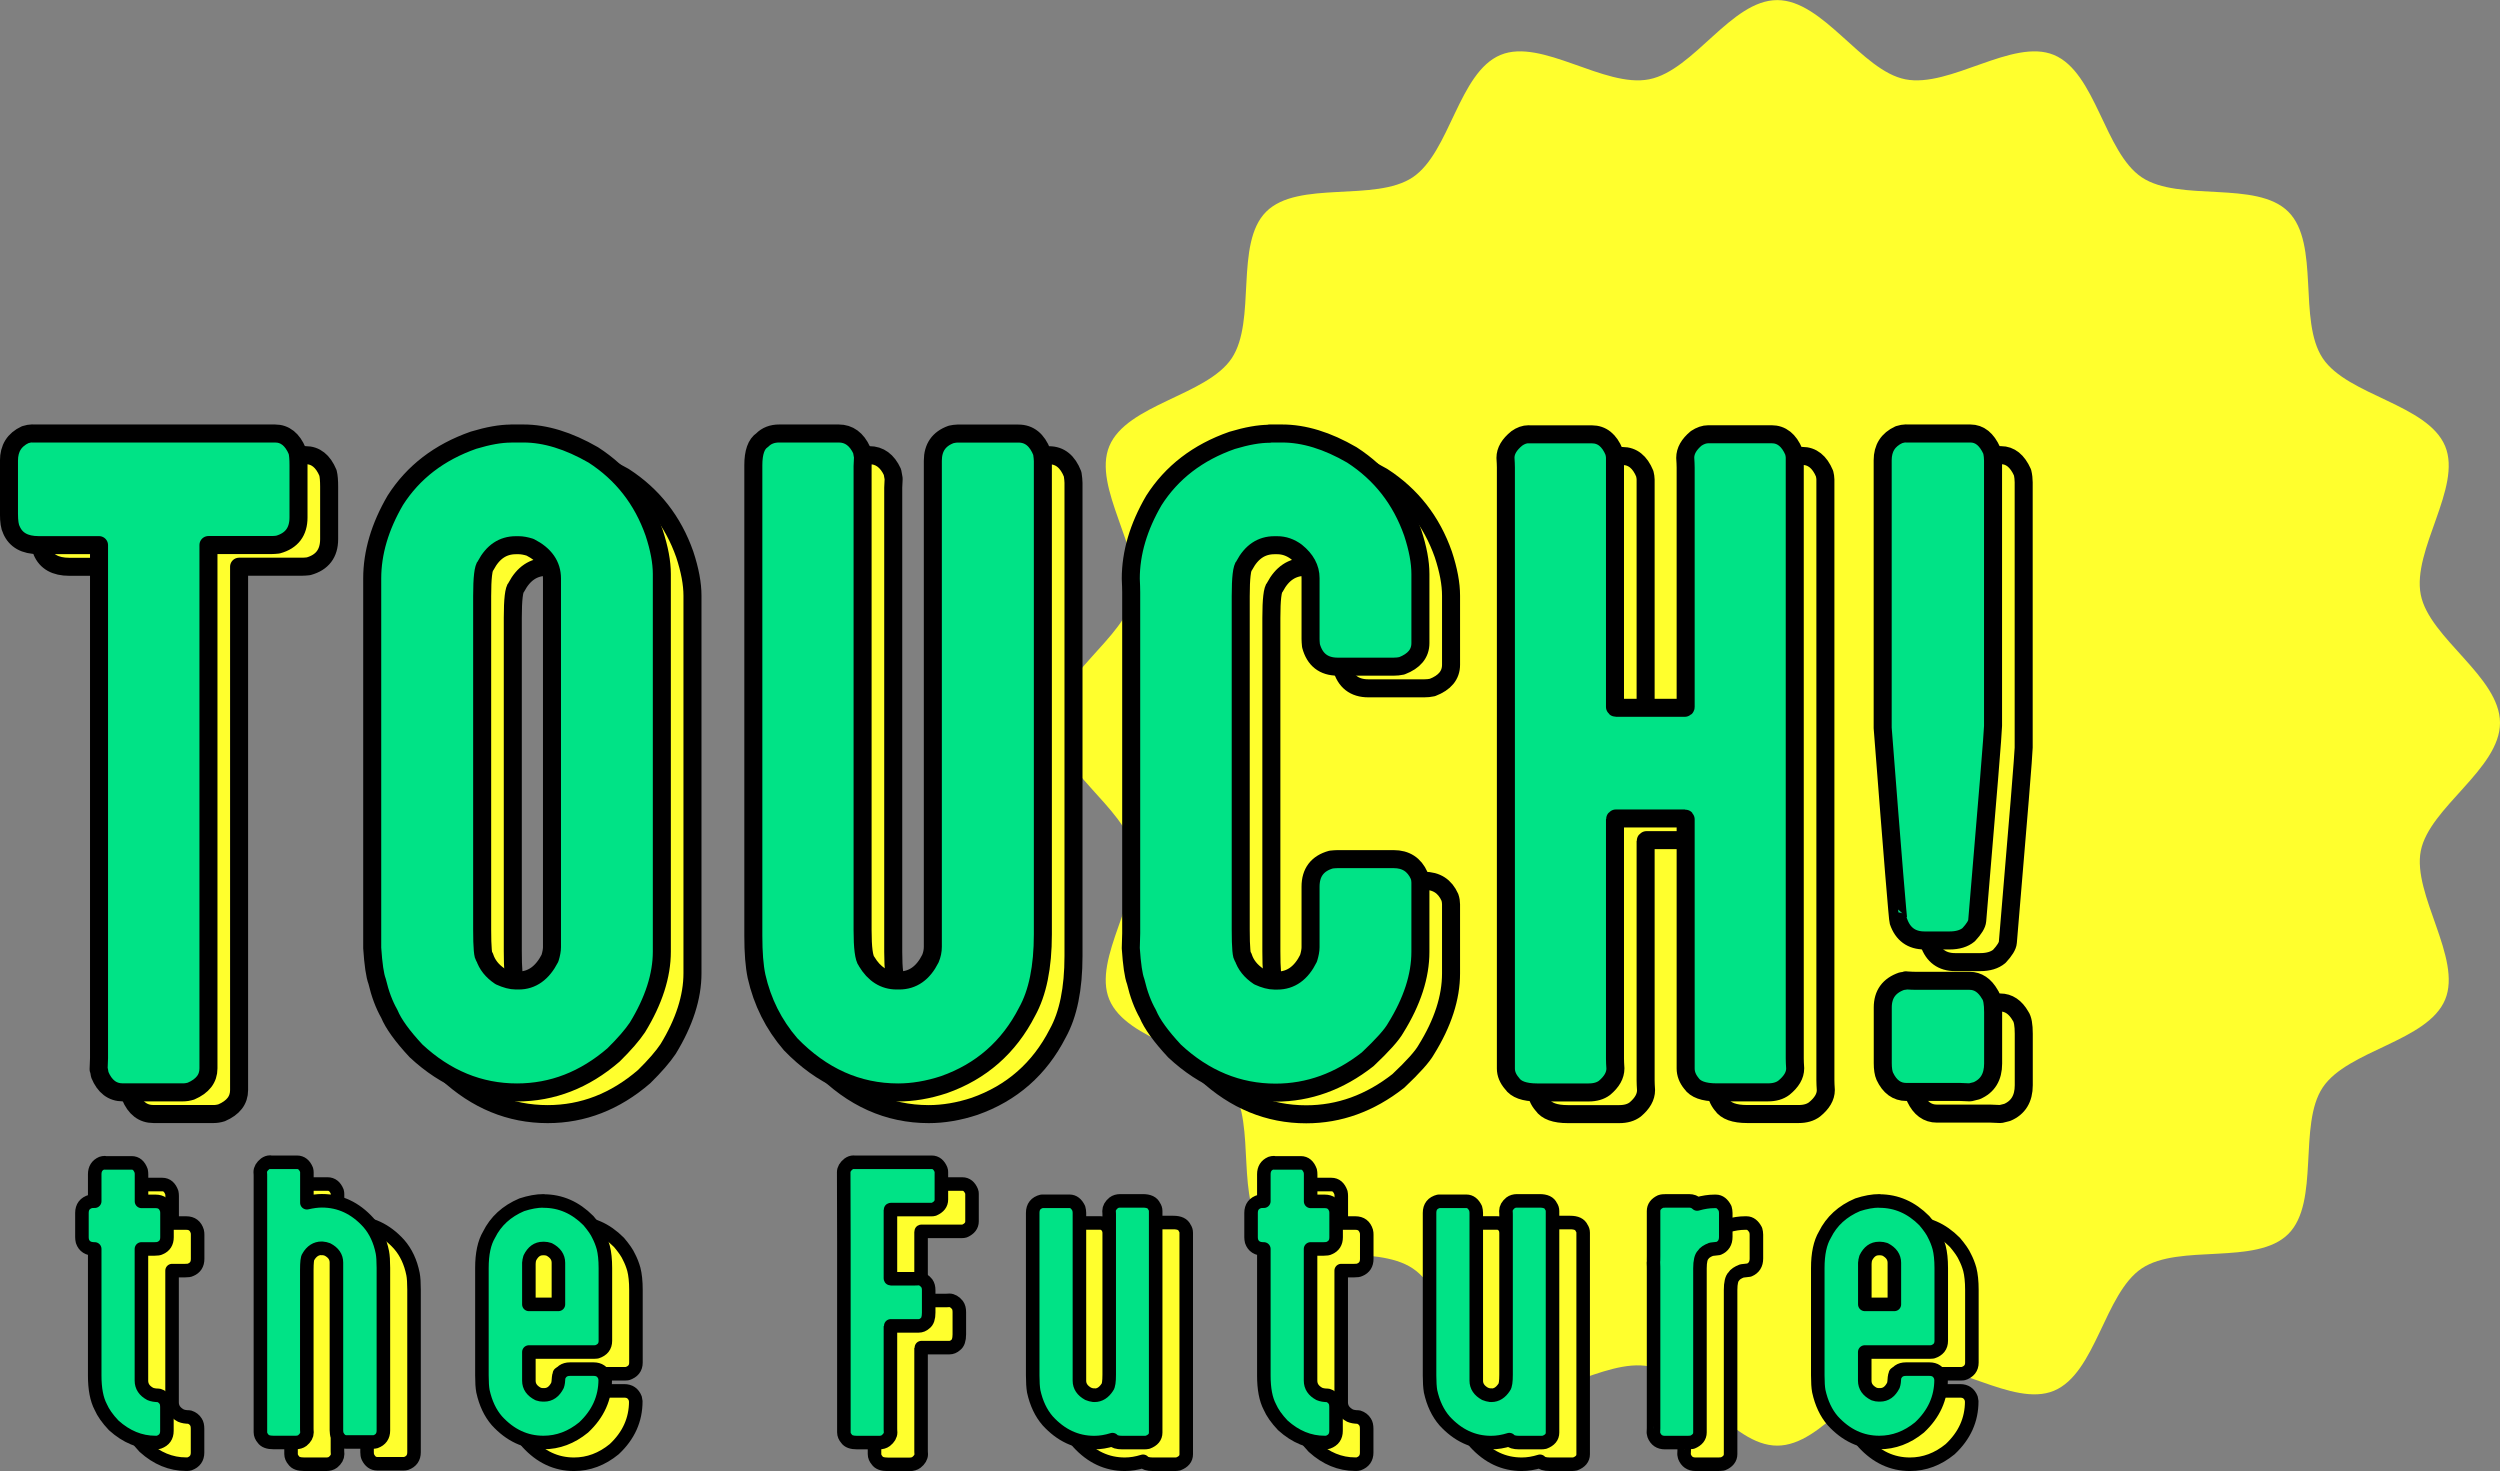 <?xml version="1.0" encoding="UTF-8"?><svg id="_レイヤー_2" xmlns="http://www.w3.org/2000/svg" viewBox="0 0 295.39 173.81"><rect x="0" y="0" width="295.39" height="173.81" fill="#808080" stroke="none"/><defs><style>.cls-1,.cls-2,.cls-3,.cls-4{stroke:#000;stroke-linecap:round;stroke-linejoin:round;}.cls-1,.cls-3{stroke-width:1.6px;}.cls-1,.cls-4,.cls-5{fill:#ffff2d;}.cls-2,.cls-3{fill:#00e386;}.cls-2,.cls-4{stroke-width:2.13px;}</style></defs><g id="ill"><path class="cls-5" d="M295.39,85.41c0,5.44-8.35,9.99-9.36,15.13s4.9,12.69,2.88,17.56c-2.06,4.96-11.51,5.97-14.46,10.38s-.31,13.56-4.07,17.32c-3.77,3.77-12.88,1.1-17.32,4.07-4.41,2.95-5.42,12.4-10.38,14.46-4.87,2.02-12.26-3.93-17.56-2.88-5.14,1.02-9.69,9.36-15.13,9.36s-9.99-8.35-15.13-9.36c-5.3-1.05-12.69,4.9-17.56,2.88-4.96-2.06-5.97-11.51-10.38-14.46-4.44-2.97-13.56-.31-17.32-4.07-3.77-3.77-1.1-12.88-4.07-17.32-2.95-4.41-12.4-5.42-14.46-10.38-2.02-4.87,3.93-12.26,2.88-17.56-1.02-5.14-9.36-9.69-9.36-15.13s8.35-9.99,9.36-15.13c1.05-5.3-4.9-12.69-2.88-17.56,2.06-4.96,11.51-5.97,14.46-10.38,2.97-4.44.31-13.56,4.07-17.32,3.77-3.77,12.88-1.1,17.32-4.07,4.41-2.95,5.42-12.4,10.38-14.46,4.87-2.02,12.26,3.93,17.56,2.88s9.69-9.36,15.13-9.36,9.99,8.35,15.13,9.36c5.3,1.05,12.69-4.9,17.56-2.88,4.96,2.06,5.97,11.51,10.38,14.46,4.44,2.97,13.56.31,17.32,4.07,3.77,3.77,1.1,12.88,4.07,17.32,2.95,4.41,12.4,5.42,14.46,10.38,2.02,4.87-3.93,12.26-2.88,17.56,1.02,5.14,9.36,9.69,9.36,15.13Z"/><path class="cls-4" d="M7.41,53.78h28.7c1.18,0,2.06.7,2.64,2.09.1.39.14.94.14,1.65v6.18c0,1.69-.81,2.76-2.44,3.21-.29.03-.53.05-.72.05h-7.48v61.84c0,1.2-.69,2.09-2.06,2.68-.32.1-.64.15-.96.15h-7.09c-1.25,0-2.16-.7-2.73-2.09-.06-.42-.11-.63-.14-.63.03-.58.05-1.02.05-1.31v-60.63h-7.14c-1.63,0-2.7-.6-3.21-1.8-.19-.36-.29-.99-.29-1.9v-6.28c0-1.46.64-2.48,1.92-3.07.32-.1.59-.15.81-.15Z"/><path class="cls-4" d="M63.99,53.78h1.49c2.56,0,5.3.84,8.24,2.53,3.42,2.21,5.81,5.27,7.19,9.2.61,1.85.91,3.47.91,4.87v44.62c0,2.82-.96,5.81-2.88,8.95-.61.91-1.55,2-2.83,3.26-3.42,2.95-7.22,4.43-11.4,4.43-4.44,0-8.42-1.64-11.93-4.91-1.63-1.75-2.68-3.21-3.16-4.38-.61-1.07-1.09-2.35-1.44-3.84-.26-.68-.45-2-.58-3.94v-43.65c0-3.05.91-6.13,2.73-9.25,2.11-3.31,5.19-5.68,9.25-7.1,1.73-.52,3.19-.78,4.41-.78ZM60.59,73v39.37c0,2.17.1,3.26.29,3.26.29.91.89,1.67,1.82,2.29.7.32,1.33.49,1.87.49h.34c1.56,0,2.79-.88,3.69-2.63.16-.52.24-.96.24-1.31v-43.55c0-1.59-.86-2.82-2.59-3.7-.51-.16-.96-.24-1.34-.24h-.34c-1.53,0-2.71.79-3.55,2.38-.29.26-.43,1.48-.43,3.65Z"/><path class="cls-4" d="M95.68,53.78h7.04c1.21,0,2.12.67,2.73,2,.03.16.08.42.14.78-.03.49-.05.84-.05,1.07v54.84c0,2.08.16,3.31.48,3.7.89,1.49,2.08,2.24,3.55,2.24h.29c1.6,0,2.83-.86,3.69-2.58.19-.45.29-.92.29-1.41v-57.42c0-1.56.72-2.59,2.16-3.11.29-.06.53-.1.72-.1h7.24c1.28,0,2.2.75,2.78,2.24.06.42.1.76.1,1.02v55.91c0,3.86-.62,6.91-1.87,9.15-2.14,4.18-5.42,7.06-9.82,8.61-1.88.62-3.69.92-5.41.92-4.79,0-9.03-1.9-12.7-5.69-2.01-2.33-3.35-5.01-4.03-8.03-.26-1.23-.38-2.82-.38-4.77v-55.62c0-1.52.35-2.51,1.05-2.97.51-.52,1.18-.78,2.01-.78Z"/><path class="cls-4" d="M153.62,53.78h1.49c2.59,0,5.33.84,8.24,2.53,3.42,2.21,5.81,5.27,7.19,9.2.61,1.85.91,3.47.91,4.87v8.17c0,1.23-.74,2.12-2.2,2.68-.32.07-.64.1-.96.1h-6.61c-1.66,0-2.72-.83-3.16-2.48-.03-.32-.05-.58-.05-.78v-7.2c0-1.17-.56-2.21-1.68-3.11-.7-.52-1.45-.78-2.25-.78h-.34c-1.53,0-2.71.79-3.55,2.38-.29.26-.43,1.48-.43,3.65v39.37c0,2.17.1,3.26.29,3.26.29.91.89,1.67,1.82,2.29.7.32,1.33.49,1.87.49h.34c1.6,0,2.83-.88,3.69-2.63.16-.52.24-.96.24-1.31v-7.15c0-1.69.81-2.76,2.44-3.21.32-.03.58-.05.77-.05h6.61c1.44,0,2.44.65,3.02,1.95.1.29.14.57.14.83v8.17c0,2.86-.97,5.86-2.92,9-.45.81-1.55,2.04-3.31,3.7-3.35,2.63-6.98,3.94-10.88,3.94-4.44,0-8.42-1.64-11.93-4.91-1.63-1.75-2.68-3.21-3.16-4.38-.61-1.07-1.09-2.35-1.44-3.84-.26-.68-.45-2-.58-3.94.03-.78.05-1.36.05-1.75v-40.29c0-.42-.02-.96-.05-1.61,0-3.05.91-6.13,2.73-9.25,2.11-3.31,5.19-5.68,9.25-7.1,1.73-.52,3.19-.78,4.41-.78Z"/><path class="cls-4" d="M184.23,53.88h7.48c1.18,0,2.06.7,2.63,2.09.06.26.1.49.1.68v29.44c.03.07.06.1.1.1h8.15c.06,0,.1-.03.1-.1v-28.27c0-.32-.02-.71-.05-1.17,0-.81.43-1.57,1.29-2.29.48-.32.96-.49,1.44-.49h7.47c1.18,0,2.06.7,2.64,2.09.06.26.1.49.1.68v70.99c0,.33.02.71.05,1.17,0,.81-.45,1.57-1.34,2.29-.48.36-1.1.54-1.87.54h-6.09c-1.5,0-2.49-.36-2.97-1.07-.45-.55-.67-1.14-.67-1.75v-29.44c0-.06-.03-.1-.1-.1h-8.15c-.06.03-.1.07-.1.1v28.27c0,.33.02.71.05,1.17,0,.81-.43,1.57-1.29,2.29-.48.36-1.1.54-1.87.54h-6.09c-1.5,0-2.49-.36-2.97-1.07-.48-.55-.72-1.14-.72-1.75V57.82c0-.32-.02-.71-.05-1.17,0-.81.45-1.57,1.34-2.29.45-.32.91-.49,1.39-.49Z"/><path class="cls-4" d="M228.81,53.78h7.62c1.09,0,1.93.68,2.54,2.04.1.42.14.81.14,1.17v31.34c0,.62-.62,8.29-1.87,23.01-.03.42-.37.97-1.01,1.66-.54.45-1.29.68-2.25.68h-2.97c-1.53,0-2.56-.75-3.07-2.24-.06,0-.69-7.62-1.87-22.87v-31.63c0-1.43.64-2.43,1.92-3.02.32-.1.59-.15.81-.15ZM228.81,118.4c.51.03.91.05,1.2.05h6.33c.99,0,1.79.54,2.4,1.61.26.36.38,1.05.38,2.09v6.08c0,1.59-.66,2.66-1.96,3.21l-.77.19c-.54-.03-.94-.05-1.2-.05h-6.33c-1.12,0-1.96-.62-2.54-1.85-.16-.36-.24-.88-.24-1.56v-6.57c0-1.56.75-2.59,2.25-3.11.32-.03.48-.06.48-.1Z"/><path class="cls-1" d="M15.98,139.96h3.2c.52,0,.89.32,1.12.95.03.14.04.28.04.41v3.19h1.67c.67,0,1.1.33,1.3.99.03.11.04.24.04.39v2.86c0,.62-.27,1.05-.82,1.28-.12.07-.34.1-.65.1h-1.55v15.56c0,.68.35,1.2,1.04,1.57.26.11.59.17,1,.17.35.11.62.31.79.6.12.18.18.44.18.79v2.81c0,.66-.31,1.1-.94,1.33-.09.03-.18.04-.26.04h-.16c-1.79,0-3.44-.68-4.93-2.03-.73-.77-1.24-1.5-1.53-2.17-.48-.91-.71-2.15-.71-3.71v-14.96h-.04c-.73,0-1.2-.3-1.41-.91-.04-.17-.06-.32-.06-.48v-2.86c0-.72.35-1.17,1.04-1.37.12-.01.22-.02.31-.02h.16v-3.19c0-.62.27-1.06.82-1.3.12-.04.24-.06.35-.06Z"/><path class="cls-1" d="M35.54,139.9h3.18c.5,0,.88.3,1.12.89.03.11.04.21.04.29v3.6c.65-.15,1.24-.23,1.77-.23,2.12,0,3.95.86,5.5,2.57.82.94,1.37,2.11,1.65,3.52.08.41.12,1.03.12,1.84v19.21c0,.66-.31,1.1-.92,1.32-.11.03-.2.04-.29.04h-3.14c-.48,0-.84-.26-1.1-.79-.07-.15-.1-.34-.1-.58v-19.83c0-.66-.35-1.18-1.06-1.55-.18-.07-.39-.12-.63-.14l-.04.02s-.02,0-.02-.02c-.65,0-1.18.34-1.57,1.01-.12.14-.18.66-.18,1.57v18.67c0,.14,0,.3.02.5,0,.34-.18.67-.55.97-.2.15-.47.23-.79.23h-2.59c-.64,0-1.06-.15-1.26-.46-.2-.23-.31-.48-.31-.75v-30.24c0-.14,0-.3-.02-.5,0-.34.19-.67.57-.97.19-.14.39-.21.59-.21Z"/><path class="cls-1" d="M67.84,144.48c2,0,3.76.77,5.3,2.32.58.69.98,1.26,1.18,1.72.23.44.42.92.57,1.45.16.62.25,1.43.25,2.44v8.59c0,.65-.34,1.08-1.02,1.3-.12.01-.22.02-.29.02h-7.73v3.39c0,.68.37,1.2,1.1,1.57.2.07.39.1.55.1h.16c.67,0,1.19-.37,1.57-1.12.07-.19.12-.52.14-.99.23-.62.67-.93,1.33-.93h2.81c.64,0,1.07.3,1.3.89.03.12.05.24.06.35,0,2.18-.85,4.06-2.55,5.65-1.45,1.19-3.04,1.78-4.75,1.78-2.11,0-3.94-.86-5.5-2.57-.79-.91-1.34-2.08-1.65-3.5-.08-.44-.12-1.06-.12-1.86v-12.69c0-1.68.28-2.99.84-3.93.79-1.6,2.08-2.78,3.87-3.54.92-.3,1.78-.46,2.57-.46ZM66.11,151.78v4.91h3.49v-4.91c0-.68-.37-1.21-1.1-1.59-.22-.07-.41-.1-.57-.1h-.16c-.67,0-1.18.37-1.55,1.12-.07.22-.1.41-.1.58Z"/><path class="cls-1" d="M104.48,139.9h9.23c.49,0,.86.3,1.1.89.03.07.04.16.04.27v3.25c0,.5-.29.88-.88,1.14-.11.03-.2.04-.29.04h-4.81s-.04.01-.04.04v8.09s.01.04.04.04h2.81c.14,0,.3,0,.49-.02.34,0,.66.19.96.56.15.21.22.48.22.83v2.63c0,.63-.14,1.06-.43,1.26-.23.21-.48.31-.75.31h-3.3s-.04.03-.04.04v12.05c0,.14,0,.3.02.5,0,.34-.19.67-.57.97-.2.15-.47.23-.79.23h-2.59c-.64,0-1.06-.15-1.26-.46-.2-.23-.31-.48-.31-.75v-22.46c0-2.01,0-4.77-.02-8.28,0-.34.19-.67.57-.97.19-.14.39-.21.59-.21Z"/><path class="cls-1" d="M135.99,144.45h2.65c.71,0,1.15.21,1.34.64.12.17.18.35.18.56v26.18c0,.52-.31.9-.94,1.14-.14.03-.27.04-.41.04h-2.59c-.58,0-.97-.12-1.16-.35-.73.23-1.45.35-2.16.35-2.11,0-3.94-.86-5.5-2.57-.79-.91-1.34-2.07-1.65-3.48-.08-.48-.12-1.11-.12-1.88v-19.21c0-.73.36-1.19,1.08-1.37h3.28c.45,0,.81.28,1.08.83.05.18.08.36.08.54v19.83c0,.65.35,1.17,1.04,1.55.19.08.41.14.65.17l.04-.02h.04s.02,0,.02.02c.6,0,1.1-.32,1.51-.95.15-.18.22-.68.22-1.49v-18.83c0-.14,0-.3-.02-.5,0-.34.18-.67.55-.97.2-.15.46-.23.77-.23Z"/><path class="cls-1" d="M154.12,139.96h3.2c.52,0,.89.32,1.12.95.03.14.04.28.04.41v3.19h1.67c.67,0,1.1.33,1.3.99.03.11.04.24.04.39v2.86c0,.62-.27,1.05-.82,1.28-.12.07-.34.1-.65.1h-1.55v15.56c0,.68.35,1.2,1.04,1.57.26.11.59.17,1,.17.35.11.62.31.79.6.12.18.18.44.18.79v2.81c0,.66-.31,1.1-.94,1.33-.09.03-.18.04-.26.04h-.16c-1.79,0-3.44-.68-4.93-2.03-.73-.77-1.24-1.5-1.53-2.17-.48-.91-.71-2.15-.71-3.71v-14.96h-.04c-.73,0-1.2-.3-1.41-.91-.04-.17-.06-.32-.06-.48v-2.86c0-.72.35-1.17,1.04-1.37.12-.01.22-.02.31-.02h.16v-3.19c0-.62.27-1.06.82-1.3.12-.04.24-.06.35-.06Z"/><path class="cls-1" d="M182.89,144.45h2.65c.71,0,1.15.21,1.34.64.12.17.18.35.18.56v26.18c0,.52-.31.9-.94,1.14-.14.03-.27.04-.41.04h-2.59c-.58,0-.97-.12-1.16-.35-.73.23-1.45.35-2.16.35-2.11,0-3.94-.86-5.5-2.57-.79-.91-1.34-2.07-1.65-3.48-.08-.48-.12-1.11-.12-1.88v-19.21c0-.73.36-1.19,1.08-1.37h3.28c.45,0,.81.28,1.08.83.05.18.08.36.08.54v19.83c0,.65.35,1.17,1.04,1.55.19.08.41.14.65.17l.04-.02h.04s.02,0,.02.02c.6,0,1.1-.32,1.51-.95.15-.18.22-.68.22-1.49v-18.83c0-.14,0-.3-.02-.5,0-.34.18-.67.55-.97.2-.15.46-.23.77-.23Z"/><path class="cls-1" d="M200.54,144.45h2.65c.38,0,.7.12.96.37.73-.21,1.41-.31,2.02-.31h.2c.43,0,.79.28,1.08.83.05.18.08.36.08.54v2.82c0,.68-.29,1.13-.86,1.37-.18.03-.46.06-.86.1-.49.19-.81.41-.96.66-.24.23-.37.77-.37,1.59v19.39c0,.52-.31.91-.92,1.16-.22.03-.43.04-.63.04h-2.59c-.64,0-1.07-.3-1.3-.89-.03-.19-.05-.29-.06-.29.01-.22.02-.39.02-.52v-18.63c0-.29,0-.61-.02-.97.01-.04.02-.28.02-.72v-5.34c0-.48.27-.86.82-1.12.15-.06.39-.08.71-.08Z"/><path class="cls-1" d="M225.69,144.48c2,0,3.76.77,5.3,2.32.58.69.98,1.26,1.18,1.72.23.44.42.92.57,1.45.16.62.25,1.43.25,2.44v8.59c0,.65-.34,1.08-1.02,1.3-.12.01-.22.02-.29.02h-7.73v3.39c0,.68.37,1.2,1.1,1.57.2.07.39.1.55.1h.16c.67,0,1.19-.37,1.57-1.12.07-.19.12-.52.14-.99.23-.62.67-.93,1.33-.93h2.81c.64,0,1.07.3,1.3.89.03.12.05.24.06.35,0,2.18-.85,4.06-2.55,5.65-1.45,1.19-3.04,1.78-4.75,1.78-2.11,0-3.94-.86-5.5-2.57-.79-.91-1.34-2.08-1.65-3.5-.08-.44-.12-1.06-.12-1.86v-12.69c0-1.68.28-2.99.84-3.93.79-1.6,2.08-2.78,3.87-3.54.92-.3,1.78-.46,2.57-.46ZM223.95,151.78v4.91h3.49v-4.91c0-.68-.37-1.21-1.1-1.59-.22-.07-.41-.1-.57-.1h-.16c-.67,0-1.18.37-1.55,1.12-.07.22-.1.41-.1.58Z"/><path class="cls-2" d="M3.79,51.22h28.7c1.18,0,2.06.7,2.64,2.09.1.39.14.94.14,1.65v6.18c0,1.69-.81,2.76-2.44,3.21-.29.03-.53.05-.72.05h-7.48v61.84c0,1.2-.69,2.09-2.06,2.68-.32.1-.64.15-.96.15h-7.09c-1.25,0-2.16-.7-2.73-2.09-.06-.42-.11-.63-.14-.63.03-.58.05-1.02.05-1.31v-60.63h-7.14c-1.63,0-2.7-.6-3.21-1.8-.19-.36-.29-.99-.29-1.9v-6.28c0-1.46.64-2.48,1.92-3.07.32-.1.59-.15.81-.15Z"/><path class="cls-2" d="M60.37,51.22h1.49c2.56,0,5.3.84,8.24,2.53,3.42,2.21,5.81,5.27,7.19,9.2.61,1.85.91,3.47.91,4.87v44.62c0,2.82-.96,5.81-2.88,8.95-.61.91-1.55,2-2.83,3.26-3.42,2.95-7.22,4.43-11.4,4.43-4.44,0-8.42-1.64-11.93-4.91-1.63-1.75-2.68-3.21-3.16-4.38-.61-1.07-1.09-2.35-1.44-3.84-.26-.68-.45-2-.58-3.94v-43.65c0-3.05.91-6.13,2.73-9.25,2.11-3.31,5.19-5.68,9.25-7.1,1.73-.52,3.19-.78,4.41-.78ZM56.97,70.44v39.37c0,2.17.1,3.26.29,3.26.29.91.89,1.67,1.82,2.29.7.32,1.33.49,1.87.49h.34c1.56,0,2.79-.88,3.69-2.63.16-.52.24-.96.24-1.31v-43.55c0-1.59-.86-2.82-2.59-3.7-.51-.16-.96-.24-1.34-.24h-.34c-1.53,0-2.71.79-3.55,2.38-.29.26-.43,1.48-.43,3.65Z"/><path class="cls-2" d="M92.06,51.22h7.04c1.21,0,2.12.67,2.73,2,.03.16.08.42.14.78-.03.49-.05.84-.05,1.07v54.84c0,2.08.16,3.31.48,3.7.89,1.49,2.08,2.24,3.55,2.24h.29c1.6,0,2.83-.86,3.69-2.58.19-.45.29-.92.29-1.41v-57.42c0-1.56.72-2.59,2.16-3.11.29-.06.53-.1.72-.1h7.24c1.28,0,2.2.75,2.78,2.24.06.42.1.76.1,1.02v55.91c0,3.86-.62,6.91-1.87,9.15-2.14,4.18-5.42,7.06-9.82,8.61-1.88.62-3.69.92-5.41.92-4.79,0-9.03-1.9-12.7-5.69-2.01-2.33-3.35-5.01-4.03-8.03-.26-1.23-.38-2.82-.38-4.77v-55.62c0-1.52.35-2.51,1.05-2.97.51-.52,1.18-.78,2.01-.78Z"/><path class="cls-2" d="M150,51.22h1.49c2.59,0,5.33.84,8.24,2.53,3.42,2.21,5.81,5.27,7.19,9.2.61,1.85.91,3.47.91,4.87v8.17c0,1.23-.74,2.12-2.2,2.68-.32.07-.64.1-.96.1h-6.61c-1.66,0-2.72-.83-3.16-2.48-.03-.32-.05-.58-.05-.78v-7.2c0-1.17-.56-2.21-1.68-3.11-.7-.52-1.45-.78-2.25-.78h-.34c-1.53,0-2.71.79-3.55,2.38-.29.26-.43,1.48-.43,3.65v39.37c0,2.17.1,3.26.29,3.26.29.91.89,1.67,1.82,2.29.7.32,1.33.49,1.87.49h.34c1.6,0,2.83-.88,3.69-2.63.16-.52.24-.96.24-1.31v-7.15c0-1.69.81-2.76,2.44-3.21.32-.03.58-.05.77-.05h6.61c1.44,0,2.44.65,3.02,1.95.1.29.14.57.14.83v8.17c0,2.86-.97,5.86-2.92,9-.45.81-1.55,2.04-3.31,3.7-3.35,2.63-6.98,3.94-10.88,3.94-4.44,0-8.42-1.64-11.93-4.91-1.63-1.75-2.68-3.21-3.16-4.38-.61-1.07-1.09-2.35-1.44-3.84-.26-.68-.45-2-.58-3.94.03-.78.05-1.36.05-1.75v-40.29c0-.42-.02-.96-.05-1.61,0-3.05.91-6.13,2.73-9.25,2.11-3.31,5.19-5.68,9.25-7.1,1.73-.52,3.19-.78,4.41-.78Z"/><path class="cls-2" d="M180.61,51.32h7.48c1.18,0,2.06.7,2.63,2.09.06.26.1.49.1.68v29.44c.03.07.06.1.1.1h8.15c.06,0,.1-.03.1-.1v-28.27c0-.32-.02-.71-.05-1.17,0-.81.43-1.57,1.29-2.29.48-.32.96-.49,1.44-.49h7.47c1.18,0,2.06.7,2.64,2.09.06.26.1.49.1.68v70.99c0,.33.02.71.05,1.17,0,.81-.45,1.57-1.34,2.29-.48.36-1.1.54-1.87.54h-6.09c-1.5,0-2.49-.36-2.97-1.07-.45-.55-.67-1.14-.67-1.75v-29.44c0-.06-.03-.1-.1-.1h-8.15c-.06.03-.1.07-.1.1v28.27c0,.33.02.71.05,1.17,0,.81-.43,1.57-1.29,2.29-.48.36-1.1.54-1.87.54h-6.09c-1.5,0-2.49-.36-2.97-1.07-.48-.55-.72-1.14-.72-1.75V55.26c0-.32-.02-.71-.05-1.17,0-.81.45-1.57,1.34-2.29.45-.32.91-.49,1.39-.49Z"/><path class="cls-2" d="M225.19,51.22h7.62c1.09,0,1.93.68,2.54,2.04.1.42.14.81.14,1.17v31.34c0,.62-.62,8.29-1.87,23.01-.03.42-.37.97-1.01,1.66-.54.45-1.29.68-2.25.68h-2.97c-1.53,0-2.56-.75-3.07-2.24-.06,0-.69-7.62-1.87-22.87v-31.63c0-1.43.64-2.43,1.92-3.02.32-.1.59-.15.81-.15ZM225.19,115.84c.51.03.91.05,1.2.05h6.33c.99,0,1.79.54,2.4,1.61.26.36.38,1.05.38,2.09v6.08c0,1.59-.66,2.66-1.96,3.21l-.77.19c-.54-.03-.94-.05-1.2-.05h-6.33c-1.12,0-1.96-.62-2.54-1.85-.16-.36-.24-.88-.24-1.56v-6.57c0-1.56.75-2.59,2.25-3.11.32-.03.48-.06.48-.1Z"/><path class="cls-3" d="M12.36,137.4h3.2c.52,0,.89.32,1.12.95.03.14.04.28.04.41v3.19h1.67c.67,0,1.1.33,1.3.99.03.11.04.24.04.39v2.86c0,.62-.27,1.05-.82,1.28-.12.07-.34.1-.65.1h-1.55v15.56c0,.68.35,1.2,1.04,1.57.26.11.59.17,1,.17.35.11.62.31.79.6.12.18.18.44.18.79v2.81c0,.66-.31,1.1-.94,1.33-.09.03-.18.04-.26.04h-.16c-1.79,0-3.44-.68-4.93-2.03-.73-.77-1.24-1.5-1.53-2.17-.48-.91-.71-2.15-.71-3.71v-14.96h-.04c-.73,0-1.2-.3-1.41-.91-.04-.17-.06-.32-.06-.48v-2.86c0-.72.35-1.17,1.04-1.37.12-.01.22-.02.31-.02h.16v-3.19c0-.62.27-1.06.82-1.3.12-.04.24-.06.35-.06Z"/><path class="cls-3" d="M31.92,137.33h3.18c.5,0,.88.3,1.12.89.03.11.04.21.04.29v3.6c.65-.15,1.24-.23,1.77-.23,2.12,0,3.95.86,5.5,2.57.82.94,1.37,2.11,1.65,3.52.08.41.12,1.03.12,1.84v19.21c0,.66-.31,1.1-.92,1.32-.11.03-.2.04-.29.04h-3.14c-.48,0-.84-.26-1.1-.79-.07-.15-.1-.34-.1-.58v-19.83c0-.66-.35-1.18-1.06-1.55-.18-.07-.39-.12-.63-.14l-.04.02s-.02,0-.02-.02c-.65,0-1.18.34-1.57,1.01-.12.14-.18.66-.18,1.57v18.67c0,.14,0,.3.02.5,0,.34-.18.67-.55.97-.2.15-.47.23-.79.23h-2.59c-.64,0-1.06-.15-1.26-.46-.2-.23-.31-.48-.31-.75v-30.24c0-.14,0-.3-.02-.5,0-.34.19-.67.57-.97.19-.14.39-.21.59-.21Z"/><path class="cls-3" d="M64.23,141.91c2,0,3.76.77,5.3,2.32.58.69.98,1.26,1.18,1.72.23.44.42.92.57,1.45.16.62.25,1.43.25,2.44v8.59c0,.65-.34,1.08-1.02,1.3-.12.01-.22.02-.29.02h-7.73v3.39c0,.68.37,1.2,1.1,1.57.2.07.39.1.55.1h.16c.67,0,1.19-.37,1.57-1.12.07-.19.12-.52.14-.99.23-.62.67-.93,1.33-.93h2.81c.64,0,1.07.3,1.3.89.03.12.05.24.06.35,0,2.18-.85,4.06-2.55,5.65-1.45,1.19-3.04,1.78-4.75,1.78-2.11,0-3.94-.86-5.5-2.57-.79-.91-1.34-2.08-1.65-3.5-.08-.44-.12-1.06-.12-1.86v-12.69c0-1.68.28-2.99.84-3.93.79-1.6,2.08-2.78,3.87-3.54.92-.3,1.78-.46,2.57-.46ZM62.49,149.21v4.91h3.49v-4.91c0-.68-.37-1.21-1.1-1.59-.22-.07-.41-.1-.57-.1h-.16c-.67,0-1.18.37-1.55,1.12-.07.22-.1.41-.1.58Z"/><path class="cls-3" d="M100.86,137.33h9.23c.49,0,.86.3,1.1.89.03.07.04.16.04.27v3.25c0,.5-.29.88-.88,1.14-.11.03-.2.04-.29.04h-4.81s-.04.01-.04.04v8.09s.01.04.04.04h2.81c.14,0,.3,0,.49-.02.34,0,.66.19.96.56.15.21.22.48.22.83v2.63c0,.63-.14,1.06-.43,1.26-.23.21-.48.31-.75.31h-3.3s-.04.03-.04.04v12.05c0,.14,0,.3.02.5,0,.34-.19.67-.57.97-.2.15-.47.23-.79.23h-2.59c-.64,0-1.06-.15-1.26-.46-.2-.23-.31-.48-.31-.75v-22.46c0-2.01,0-4.77-.02-8.28,0-.34.19-.67.57-.97.19-.14.39-.21.59-.21Z"/><path class="cls-3" d="M132.38,141.89h2.65c.71,0,1.15.21,1.34.64.12.17.18.35.18.56v26.18c0,.52-.31.9-.94,1.14-.14.03-.27.04-.41.04h-2.59c-.58,0-.97-.12-1.16-.35-.73.23-1.45.35-2.16.35-2.11,0-3.94-.86-5.5-2.57-.79-.91-1.34-2.07-1.65-3.48-.08-.48-.12-1.11-.12-1.88v-19.21c0-.73.36-1.19,1.08-1.37h3.28c.45,0,.81.28,1.08.83.05.18.08.36.08.54v19.83c0,.65.35,1.17,1.04,1.55.19.08.41.14.65.17l.04-.02h.04s.02,0,.02.02c.6,0,1.1-.32,1.51-.95.15-.18.22-.68.22-1.49v-18.83c0-.14,0-.3-.02-.5,0-.34.18-.67.55-.97.2-.15.46-.23.77-.23Z"/><path class="cls-3" d="M150.5,137.4h3.2c.52,0,.89.32,1.12.95.03.14.04.28.04.41v3.19h1.67c.67,0,1.1.33,1.3.99.03.11.04.24.04.39v2.86c0,.62-.27,1.05-.82,1.28-.12.07-.34.1-.65.1h-1.55v15.56c0,.68.35,1.2,1.04,1.57.26.11.59.17,1,.17.35.11.62.31.79.6.12.18.18.44.18.79v2.81c0,.66-.31,1.1-.94,1.33-.09.03-.18.04-.26.04h-.16c-1.79,0-3.44-.68-4.93-2.03-.73-.77-1.24-1.5-1.53-2.17-.48-.91-.71-2.15-.71-3.71v-14.96h-.04c-.73,0-1.2-.3-1.41-.91-.04-.17-.06-.32-.06-.48v-2.86c0-.72.35-1.17,1.04-1.37.12-.01.22-.02.31-.02h.16v-3.19c0-.62.27-1.06.82-1.3.12-.04.24-.06.35-.06Z"/><path class="cls-3" d="M179.27,141.89h2.65c.71,0,1.15.21,1.34.64.12.17.18.35.18.56v26.18c0,.52-.31.9-.94,1.14-.14.03-.27.04-.41.04h-2.59c-.58,0-.97-.12-1.16-.35-.73.23-1.45.35-2.16.35-2.11,0-3.94-.86-5.5-2.57-.79-.91-1.34-2.07-1.65-3.48-.08-.48-.12-1.11-.12-1.88v-19.21c0-.73.36-1.19,1.08-1.37h3.28c.45,0,.81.28,1.08.83.05.18.08.36.08.54v19.83c0,.65.35,1.17,1.04,1.55.19.08.41.14.65.17l.04-.02h.04s.02,0,.02.02c.6,0,1.1-.32,1.51-.95.15-.18.22-.68.22-1.49v-18.83c0-.14,0-.3-.02-.5,0-.34.18-.67.55-.97.2-.15.46-.23.77-.23Z"/><path class="cls-3" d="M196.92,141.89h2.65c.38,0,.7.12.96.37.73-.21,1.41-.31,2.02-.31h.2c.43,0,.79.28,1.08.83.05.18.08.36.08.54v2.82c0,.68-.29,1.13-.86,1.37-.18.03-.46.06-.86.1-.49.19-.81.41-.96.66-.24.23-.37.77-.37,1.59v19.39c0,.52-.31.91-.92,1.16-.22.03-.43.04-.63.04h-2.59c-.64,0-1.07-.3-1.3-.89-.03-.19-.05-.29-.06-.29.01-.22.02-.39.02-.52v-18.63c0-.29,0-.61-.02-.97.01-.04.02-.28.02-.72v-5.34c0-.48.27-.86.82-1.12.15-.06.39-.08.71-.08Z"/><path class="cls-3" d="M222.07,141.91c2,0,3.76.77,5.3,2.32.58.69.98,1.26,1.18,1.72.23.44.42.92.57,1.45.16.62.25,1.43.25,2.44v8.59c0,.65-.34,1.08-1.02,1.3-.12.01-.22.02-.29.02h-7.73v3.39c0,.68.37,1.2,1.1,1.57.2.07.39.1.55.1h.16c.67,0,1.19-.37,1.57-1.12.07-.19.12-.52.14-.99.23-.62.67-.93,1.33-.93h2.81c.64,0,1.07.3,1.3.89.03.12.05.24.06.35,0,2.18-.85,4.06-2.55,5.65-1.45,1.19-3.04,1.78-4.75,1.78-2.11,0-3.94-.86-5.5-2.57-.79-.91-1.34-2.08-1.65-3.5-.08-.44-.12-1.06-.12-1.86v-12.69c0-1.68.28-2.99.84-3.93.79-1.6,2.08-2.78,3.87-3.54.92-.3,1.78-.46,2.57-.46ZM220.34,149.21v4.91h3.49v-4.91c0-.68-.37-1.21-1.1-1.59-.22-.07-.41-.1-.57-.1h-.16c-.67,0-1.18.37-1.55,1.12-.07.22-.1.41-.1.58Z"/></g></svg>